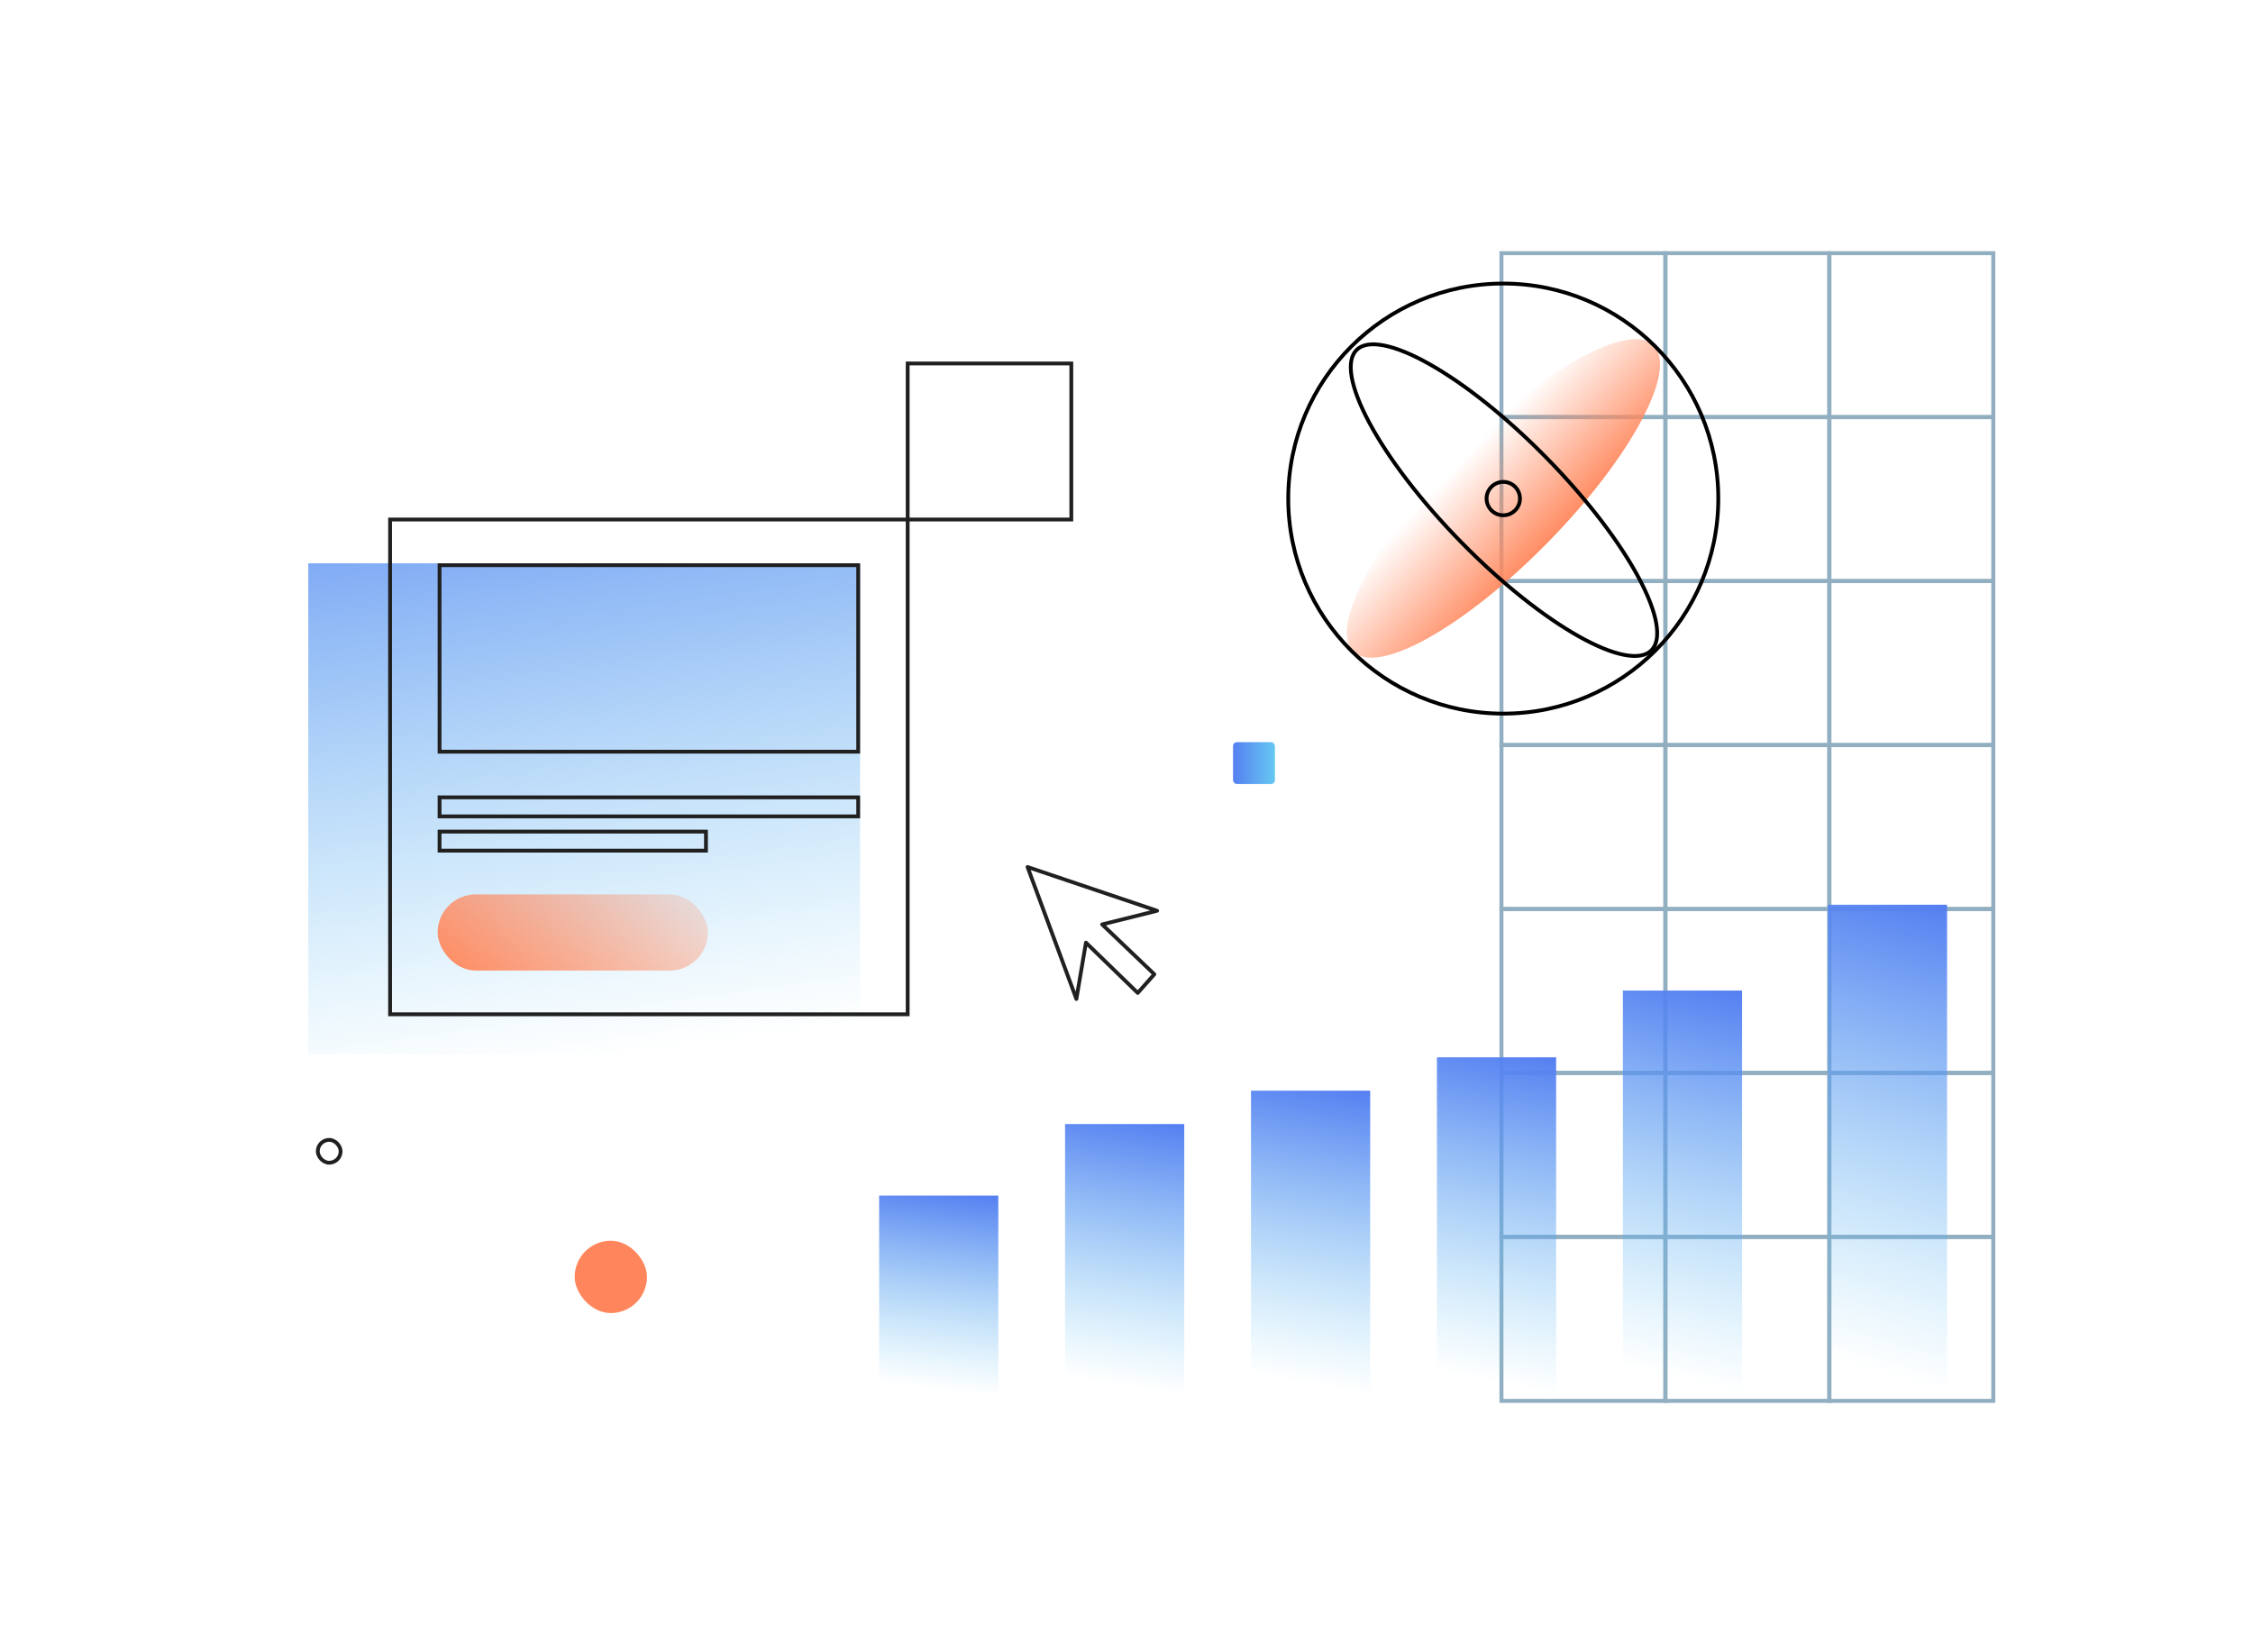 <svg width="592" height="434" viewBox="0 0 592 434" fill="none" xmlns="http://www.w3.org/2000/svg">
<rect x="81" y="148" width="145" height="129" fill="url(#paint0_linear_13693_60172)"/>
<rect x="523.759" y="66.525" width="43.078" height="43.078" transform="rotate(90 523.759 66.525)" stroke="#91AFC1" stroke-width="1.051"/>
<rect x="523.759" y="109.603" width="43.078" height="43.078" transform="rotate(90 523.759 109.603)" stroke="#91AFC1" stroke-width="1.051"/>
<rect x="523.759" y="152.681" width="43.078" height="43.078" transform="rotate(90 523.759 152.681)" stroke="#91AFC1" stroke-width="1.051"/>
<rect x="523.759" y="195.759" width="43.078" height="43.078" transform="rotate(90 523.759 195.759)" stroke="#91AFC1" stroke-width="1.051"/>
<rect x="523.759" y="238.836" width="43.078" height="43.078" transform="rotate(90 523.759 238.836)" stroke="#91AFC1" stroke-width="1.051"/>
<rect x="523.759" y="281.914" width="43.078" height="43.078" transform="rotate(90 523.759 281.914)" stroke="#91AFC1" stroke-width="1.051"/>
<rect x="523.759" y="324.992" width="43.078" height="43.078" transform="rotate(90 523.759 324.992)" stroke="#91AFC1" stroke-width="1.051"/>
<rect x="480.681" y="66.525" width="43.078" height="43.078" transform="rotate(90 480.681 66.525)" stroke="#91AFC1" stroke-width="1.051"/>
<rect x="480.681" y="109.603" width="43.078" height="43.078" transform="rotate(90 480.681 109.603)" stroke="#91AFC1" stroke-width="1.051"/>
<rect x="480.681" y="152.681" width="43.078" height="43.078" transform="rotate(90 480.681 152.681)" stroke="#91AFC1" stroke-width="1.051"/>
<rect x="480.681" y="195.759" width="43.078" height="43.078" transform="rotate(90 480.681 195.759)" stroke="#91AFC1" stroke-width="1.051"/>
<rect x="480.681" y="238.836" width="43.078" height="43.078" transform="rotate(90 480.681 238.836)" stroke="#91AFC1" stroke-width="1.051"/>
<rect x="480.681" y="281.914" width="43.078" height="43.078" transform="rotate(90 480.681 281.914)" stroke="#91AFC1" stroke-width="1.051"/>
<rect x="480.681" y="324.992" width="43.078" height="43.078" transform="rotate(90 480.681 324.992)" stroke="#91AFC1" stroke-width="1.051"/>
<rect x="437.604" y="66.525" width="43.078" height="43.078" transform="rotate(90 437.604 66.525)" stroke="#91AFC1" stroke-width="1.051"/>
<rect x="437.604" y="109.603" width="43.078" height="43.078" transform="rotate(90 437.604 109.603)" stroke="#91AFC1" stroke-width="1.051"/>
<rect x="437.604" y="152.681" width="43.078" height="43.078" transform="rotate(90 437.604 152.681)" stroke="#91AFC1" stroke-width="1.051"/>
<rect x="437.604" y="195.759" width="43.078" height="43.078" transform="rotate(90 437.604 195.759)" stroke="#91AFC1" stroke-width="1.051"/>
<rect x="437.604" y="238.836" width="43.078" height="43.078" transform="rotate(90 437.604 238.836)" stroke="#91AFC1" stroke-width="1.051"/>
<rect x="437.604" y="281.914" width="43.078" height="43.078" transform="rotate(90 437.604 281.914)" stroke="#91AFC1" stroke-width="1.051"/>
<rect x="437.604" y="324.992" width="43.078" height="43.078" transform="rotate(90 437.604 324.992)" stroke="#91AFC1" stroke-width="1.051"/>
<ellipse cx="56.341" cy="16.418" rx="56.341" ry="16.418" transform="matrix(0.7 -0.714 -0.714 -0.7 367.334 182.679)" fill="url(#paint1_linear_13693_60172)"/>
<path d="M383.932 142.443C373.169 131.465 364.736 120.267 359.797 111.05C357.325 106.438 355.743 102.348 355.168 99.044C354.59 95.721 355.051 93.323 356.476 91.925C357.901 90.528 360.308 90.116 363.619 90.76C366.911 91.4 370.969 93.062 375.531 95.625C384.649 100.746 395.676 109.4 406.439 120.379C417.201 131.357 425.634 142.554 430.574 151.772C433.045 156.384 434.628 160.475 435.202 163.779C435.78 167.102 435.32 169.501 433.895 170.898C432.469 172.295 430.062 172.707 426.752 172.064C423.46 171.423 419.401 169.759 414.839 167.197C405.722 162.075 394.694 153.421 383.932 142.443Z" stroke="black"/>
<circle cx="395" cy="131" r="56.5" stroke="black"/>
<circle cx="4.886" cy="4.886" r="4.386" transform="matrix(1 0 0 -1 390.114 135.886)" stroke="black"/>
<rect x="231" y="314.132" width="31.319" height="53.868" fill="url(#paint2_linear_13693_60172)"/>
<rect x="279.857" y="295.34" width="31.319" height="72.659" fill="url(#paint3_linear_13693_60172)"/>
<rect x="328.714" y="286.571" width="31.319" height="81.429" fill="url(#paint4_linear_13693_60172)"/>
<rect x="377.571" y="277.803" width="31.319" height="90.198" fill="url(#paint5_linear_13693_60172)"/>
<rect x="426.429" y="260.264" width="31.319" height="107.736" fill="url(#paint6_linear_13693_60172)"/>
<rect x="480.296" y="237.714" width="31.319" height="130.286" fill="url(#paint7_linear_13693_60172)"/>
<rect x="102.5" y="136.5" width="136" height="130" stroke="#202020"/>
<path d="M281.5 95.5V136.5H238.5V95.5H281.5Z" stroke="#202020"/>
<path d="M225.5 148.5V197.5H115.5V148.5H225.5Z" stroke="#202020"/>
<rect x="115.5" y="209.5" width="110" height="5" stroke="#202020"/>
<rect x="115.5" y="218.5" width="70" height="5" stroke="#202020"/>
<rect x="115" y="235" width="71" height="20" rx="10" fill="url(#paint8_linear_13693_60172)"/>
<path d="M282.831 262.472L270 227.8L304.038 239.294L289.599 242.886L303.314 255.987L298.953 260.886L285.345 247.672L282.831 262.472Z" stroke="#202020" stroke-linejoin="round"/>
<rect x="151" y="326" width="19" height="19" rx="9.5" fill="#FF865C"/>
<rect x="83.5" y="299.5" width="6" height="6" rx="3" stroke="#202020"/>
<rect x="324" y="195" width="11" height="11" rx="1" fill="url(#paint9_linear_13693_60172)"/>
<defs>
<linearGradient id="paint0_linear_13693_60172" x1="203.5" y1="86.5" x2="229.019" y2="268.539" gradientUnits="userSpaceOnUse">
<stop stop-color="#557FF1"/>
<stop offset="1" stop-color="#66C8F2" stop-opacity="0"/>
</linearGradient>
<linearGradient id="paint1_linear_13693_60172" x1="113.187" y1="0.022" x2="112.56" y2="32.273" gradientUnits="userSpaceOnUse">
<stop stop-color="#FF895E"/>
<stop offset="1" stop-color="#FF895E" stop-opacity="0"/>
</linearGradient>
<linearGradient id="paint2_linear_13693_60172" x1="262.459" y1="314.168" x2="256.459" y2="366.406" gradientUnits="userSpaceOnUse">
<stop stop-color="#557FF1"/>
<stop offset="1" stop-color="#66C8F2" stop-opacity="0"/>
</linearGradient>
<linearGradient id="paint3_linear_13693_60172" x1="311.316" y1="295.389" x2="300.515" y2="365.106" gradientUnits="userSpaceOnUse">
<stop stop-color="#557FF1"/>
<stop offset="1" stop-color="#66C8F2" stop-opacity="0"/>
</linearGradient>
<linearGradient id="paint4_linear_13693_60172" x1="360.173" y1="286.626" x2="346.689" y2="364.291" gradientUnits="userSpaceOnUse">
<stop stop-color="#557FF1"/>
<stop offset="1" stop-color="#66C8F2" stop-opacity="0"/>
</linearGradient>
<linearGradient id="paint5_linear_13693_60172" x1="409.03" y1="277.864" x2="392.594" y2="363.325" gradientUnits="userSpaceOnUse">
<stop stop-color="#557FF1"/>
<stop offset="1" stop-color="#66C8F2" stop-opacity="0"/>
</linearGradient>
<linearGradient id="paint6_linear_13693_60172" x1="457.888" y1="260.337" x2="434.79" y2="360.885" gradientUnits="userSpaceOnUse">
<stop stop-color="#557FF1"/>
<stop offset="1" stop-color="#66C8F2" stop-opacity="0"/>
</linearGradient>
<linearGradient id="paint7_linear_13693_60172" x1="511.755" y1="237.802" x2="478.742" y2="356.642" gradientUnits="userSpaceOnUse">
<stop stop-color="#557FF1"/>
<stop offset="1" stop-color="#66C8F2" stop-opacity="0"/>
</linearGradient>
<linearGradient id="paint8_linear_13693_60172" x1="115" y1="255" x2="161.937" y2="198.43" gradientUnits="userSpaceOnUse">
<stop stop-color="#FF895E"/>
<stop offset="0.389" stop-color="#FF895E" stop-opacity="0.611"/>
<stop offset="1" stop-color="#FF895E" stop-opacity="0"/>
</linearGradient>
<linearGradient id="paint9_linear_13693_60172" x1="324" y1="200.556" x2="335" y2="200.556" gradientUnits="userSpaceOnUse">
<stop stop-color="#557FF1"/>
<stop offset="1" stop-color="#66C8F2"/>
</linearGradient>
</defs>
</svg>
